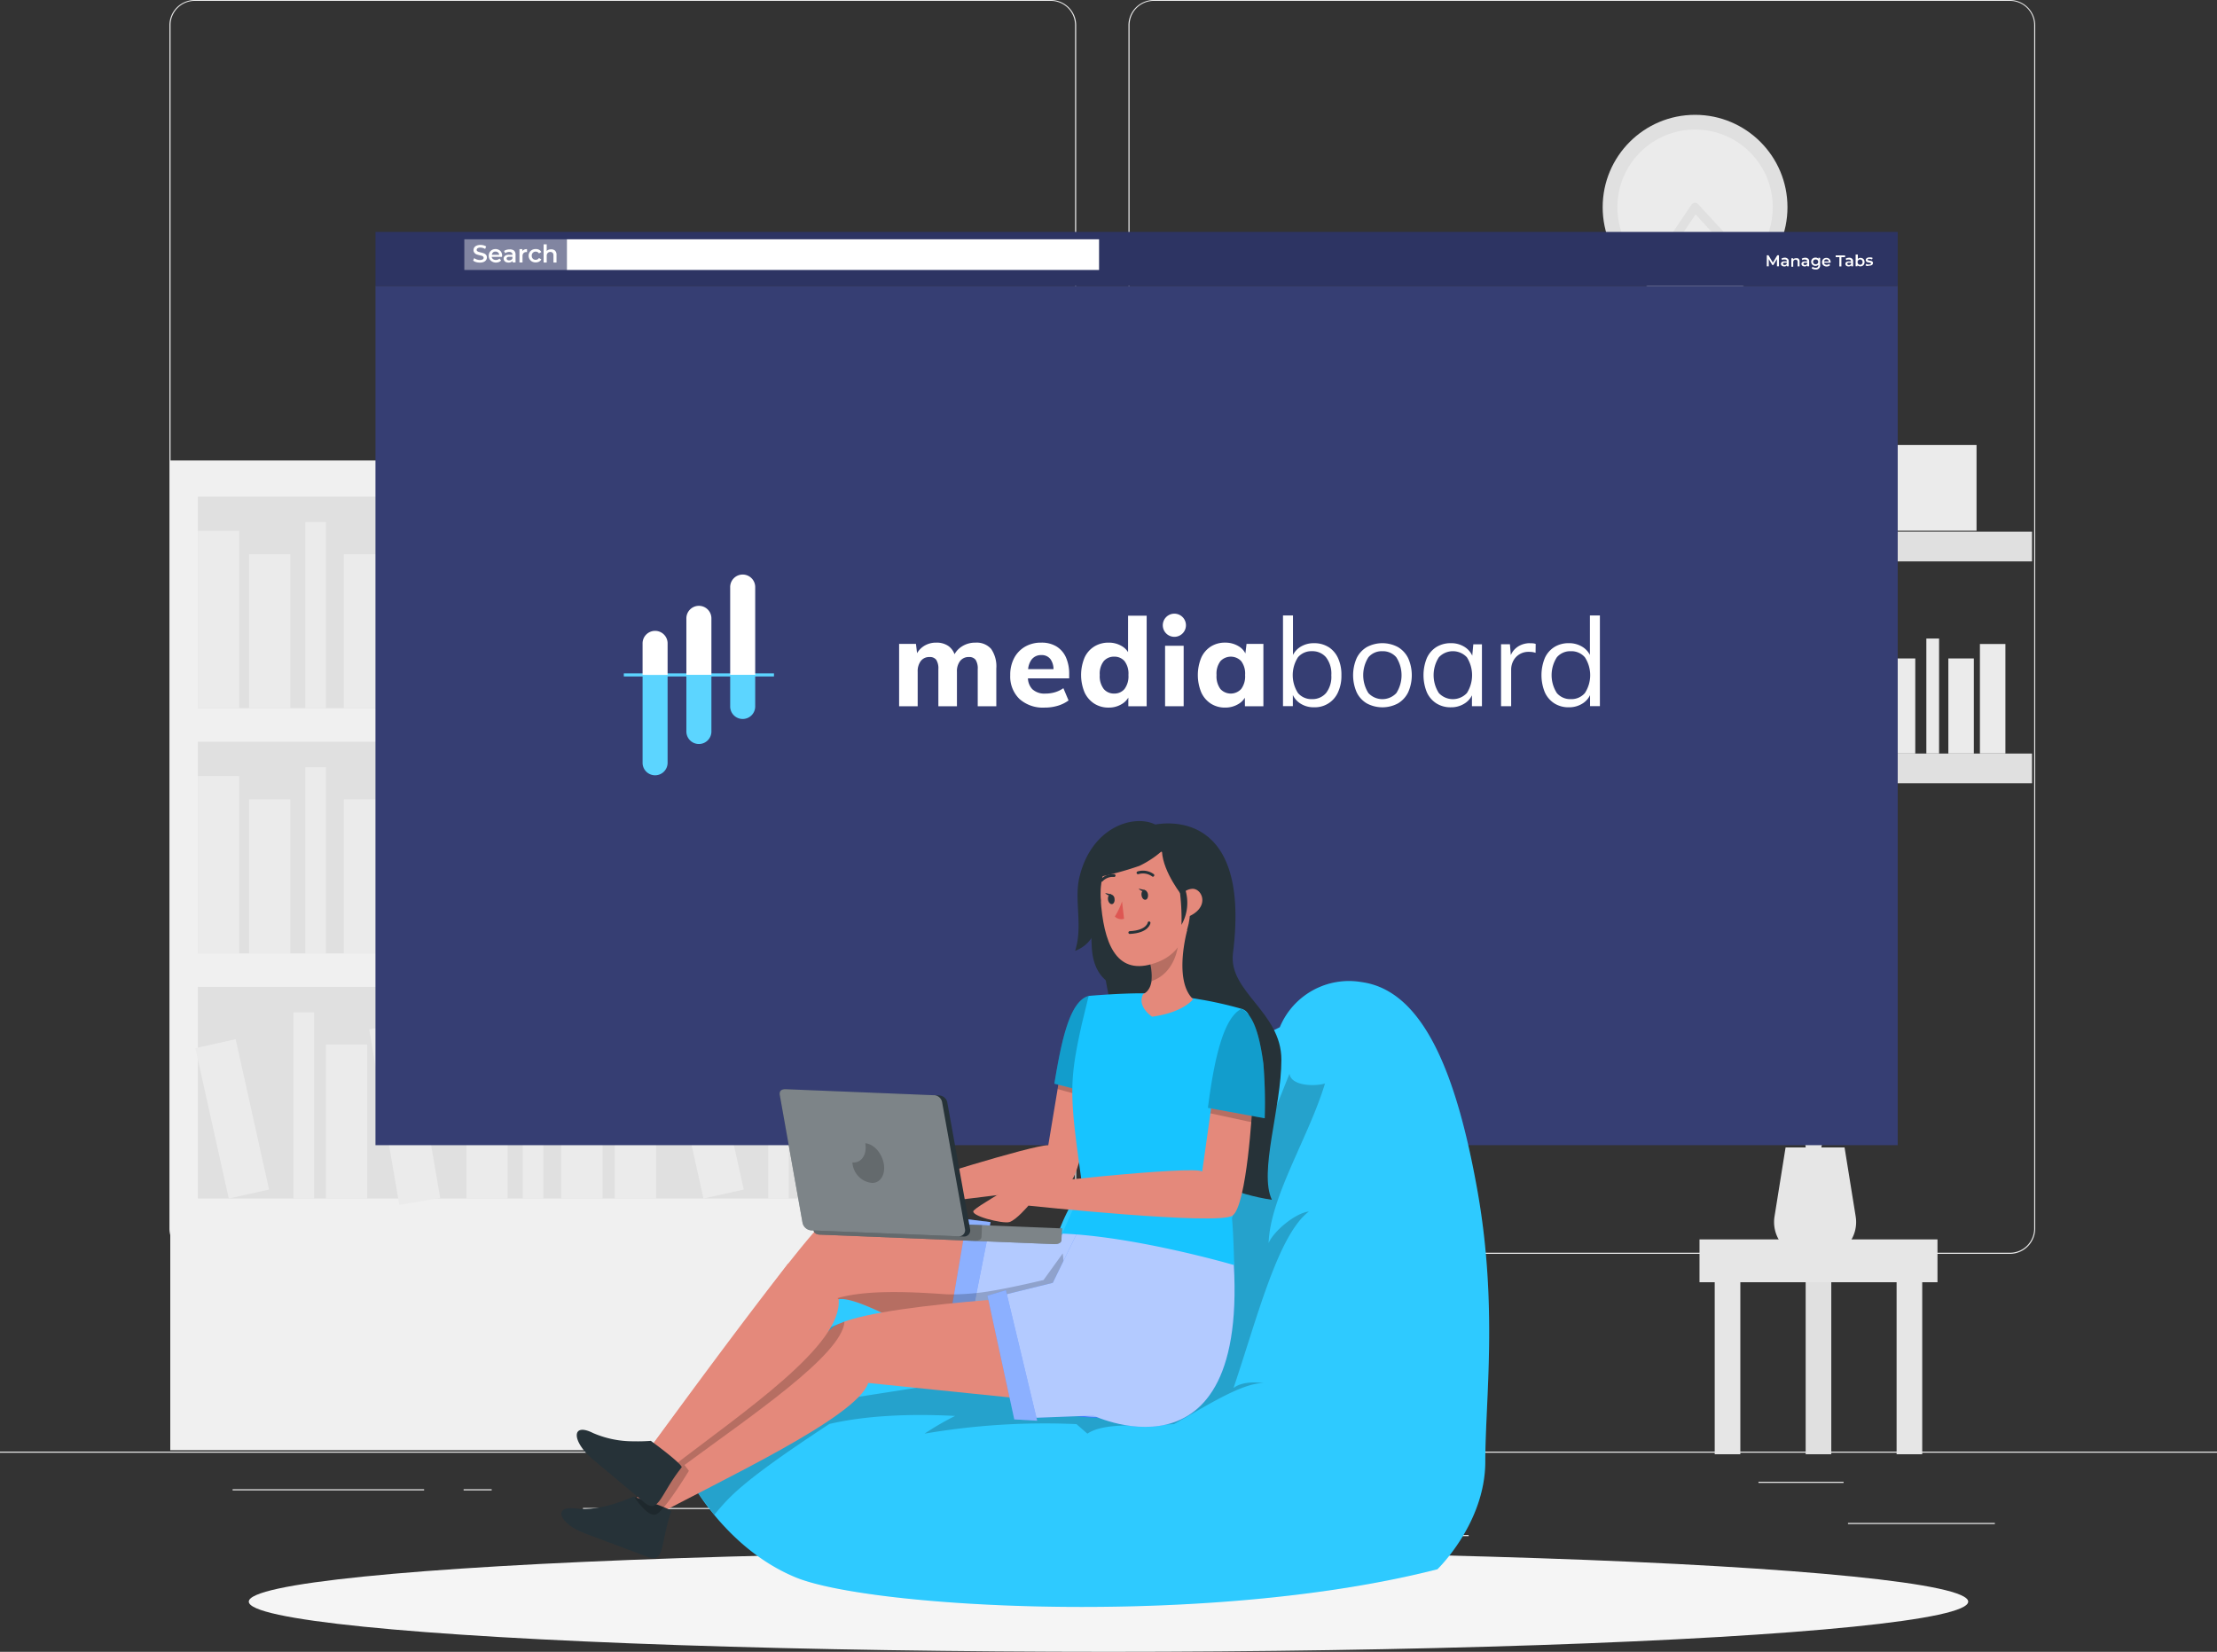 <svg xmlns="http://www.w3.org/2000/svg" width="401.043" height="298.825" viewBox="0 0 401.043 298.825">
  <rect x="0" y="0" width="401.043" height="298.825" fill="#333333" stroke="none"/>
  <g id="Online_page-rafiki" data-name="Online page-rafiki" transform="translate(0 -55)">
    <g id="freepik--background-complete--inject-131" transform="translate(0 55)">
      <rect id="Rectangle_1033" data-name="Rectangle 1033" width="401.043" height="0.201" transform="translate(0 262.603)" fill="#ebebeb"/>
      <rect id="Rectangle_1034" data-name="Rectangle 1034" width="26.565" height="0.201" transform="translate(334.293 275.508)" fill="#ebebeb"/>
      <rect id="Rectangle_1035" data-name="Rectangle 1035" width="6.97" height="0.201" transform="translate(258.697 277.69)" fill="#ebebeb"/>
      <rect id="Rectangle_1036" data-name="Rectangle 1036" width="15.392" height="0.201" transform="translate(318.099 268.065)" fill="#ebebeb"/>
      <rect id="Rectangle_1037" data-name="Rectangle 1037" width="34.642" height="0.201" transform="translate(42.077 269.413)" fill="#ebebeb"/>
      <rect id="Rectangle_1038" data-name="Rectangle 1038" width="5.077" height="0.201" transform="translate(83.866 269.413)" fill="#ebebeb"/>
      <rect id="Rectangle_1039" data-name="Rectangle 1039" width="75.139" height="0.201" transform="translate(105.45 272.797)" fill="#ebebeb"/>
      <path id="Path_2358" data-name="Path 2358" d="M197.657,281.83H42.782a4.58,4.58,0,0,1-4.572-4.58V59.54A4.58,4.58,0,0,1,42.782,55H197.657a4.58,4.58,0,0,1,4.58,4.58V277.25A4.58,4.58,0,0,1,197.657,281.83ZM42.782,55.16a4.379,4.379,0,0,0-4.371,4.379V277.25a4.379,4.379,0,0,0,4.371,4.379H197.657a4.387,4.387,0,0,0,4.379-4.379V59.54a4.387,4.387,0,0,0-4.379-4.379Z" transform="translate(-7.562 -55)" fill="#ebebeb"/>
      <path id="Path_2359" data-name="Path 2359" d="M413.963,281.83H259.08a4.588,4.588,0,0,1-4.58-4.58V59.54A4.588,4.588,0,0,1,259.08,55H413.963a4.58,4.58,0,0,1,4.564,4.54V277.25A4.58,4.58,0,0,1,413.963,281.83ZM259.08,55.16A4.387,4.387,0,0,0,254.7,59.54V277.25a4.387,4.387,0,0,0,4.379,4.379H413.963a4.387,4.387,0,0,0,4.379-4.379V59.54a4.387,4.387,0,0,0-4.379-4.379Z" transform="translate(-50.369 -55)" fill="#ebebeb"/>
      <circle id="Ellipse_81" data-name="Ellipse 81" cx="16.715" cy="16.715" r="16.715" transform="translate(289.914 20.774)" fill="#e0e0e0"/>
      <circle id="Ellipse_82" data-name="Ellipse 82" cx="14.053" cy="14.053" r="14.053" transform="translate(292.577 23.437)" fill="#ebebeb"/>
      <path id="Path_2360" data-name="Path 2360" d="M380.659,100.74H380.6a.8.8,0,0,0-.6.353l-5.815,8.622a.8.8,0,1,0,1.331.9l5.238-7.78,3.666,4.01a.8.8,0,0,0,1.179-1.091L381.228,101A.8.8,0,0,0,380.659,100.74Z" transform="translate(-74.029 -64.053)" fill="#e0e0e0"/>
      <rect id="Rectangle_1040" data-name="Rectangle 1040" width="141.4" height="179.05" transform="translate(30.8 83.305)" fill="#f0f0f0"/>
      <rect id="Rectangle_1041" data-name="Rectangle 1041" width="131.406" height="38.292" transform="translate(35.797 89.834)" fill="#e0e0e0"/>
      <rect id="Rectangle_1042" data-name="Rectangle 1042" width="7.467" height="32.091" transform="translate(35.797 96.026)" fill="#ebebeb"/>
      <rect id="Rectangle_1043" data-name="Rectangle 1043" width="7.467" height="32.091" transform="translate(71.891 96.026)" fill="#ebebeb"/>
      <rect id="Rectangle_1044" data-name="Rectangle 1044" width="7.467" height="32.091" transform="matrix(0.985, -0.17, 0.17, 0.985, 112.974, 96.488)" fill="#ebebeb"/>
      <rect id="Rectangle_1045" data-name="Rectangle 1045" width="7.467" height="27.864" transform="translate(45.045 100.261)" fill="#ebebeb"/>
      <rect id="Rectangle_1046" data-name="Rectangle 1046" width="7.467" height="27.864" transform="translate(62.202 100.261)" fill="#ebebeb"/>
      <rect id="Rectangle_1047" data-name="Rectangle 1047" width="7.467" height="27.864" transform="translate(105.514 100.261)" fill="#ebebeb"/>
      <rect id="Rectangle_1048" data-name="Rectangle 1048" width="7.467" height="27.864" transform="translate(81.879 100.917) rotate(-12.53)" fill="#ebebeb"/>
      <rect id="Rectangle_1049" data-name="Rectangle 1049" width="3.73" height="33.68" transform="translate(55.232 94.438)" fill="#ebebeb"/>
      <rect id="Rectangle_1050" data-name="Rectangle 1050" width="3.73" height="33.68" transform="translate(99.635 94.438)" fill="#ebebeb"/>
      <rect id="Rectangle_1051" data-name="Rectangle 1051" width="131.406" height="38.292" transform="translate(167.203 172.473) rotate(180)" fill="#e0e0e0"/>
      <rect id="Rectangle_1052" data-name="Rectangle 1052" width="7.467" height="32.091" transform="translate(167.203 172.465) rotate(180)" fill="#ebebeb"/>
      <rect id="Rectangle_1053" data-name="Rectangle 1053" width="7.467" height="32.091" transform="translate(131.109 172.465) rotate(180)" fill="#ebebeb"/>
      <rect id="Rectangle_1054" data-name="Rectangle 1054" width="7.467" height="32.091" transform="matrix(-0.985, -0.17, 0.17, -0.985, 84.585, 172.461)" fill="#ebebeb"/>
      <rect id="Rectangle_1055" data-name="Rectangle 1055" width="7.467" height="27.864" transform="translate(157.955 172.473) rotate(180)" fill="#ebebeb"/>
      <rect id="Rectangle_1056" data-name="Rectangle 1056" width="7.467" height="27.864" transform="translate(140.798 172.473) rotate(180)" fill="#ebebeb"/>
      <rect id="Rectangle_1057" data-name="Rectangle 1057" width="7.467" height="27.864" transform="translate(97.486 172.473) rotate(180)" fill="#ebebeb"/>
      <rect id="Rectangle_1058" data-name="Rectangle 1058" width="7.5" height="27.987" transform="translate(115.246 171.416) rotate(-167.347)" fill="#ebebeb"/>
      <rect id="Rectangle_1059" data-name="Rectangle 1059" width="3.73" height="33.68" transform="translate(147.768 172.473) rotate(180)" fill="#ebebeb"/>
      <rect id="Rectangle_1060" data-name="Rectangle 1060" width="3.73" height="33.68" transform="translate(103.365 172.473) rotate(180)" fill="#ebebeb"/>
      <rect id="Rectangle_1061" data-name="Rectangle 1061" width="7.467" height="32.091" transform="translate(35.797 140.381)" fill="#ebebeb"/>
      <rect id="Rectangle_1062" data-name="Rectangle 1062" width="7.467" height="27.864" transform="translate(45.045 144.608)" fill="#ebebeb"/>
      <rect id="Rectangle_1063" data-name="Rectangle 1063" width="7.467" height="27.864" transform="translate(62.202 144.608)" fill="#ebebeb"/>
      <rect id="Rectangle_1064" data-name="Rectangle 1064" width="3.73" height="33.68" transform="translate(55.232 138.785)" fill="#ebebeb"/>
      <rect id="Rectangle_1065" data-name="Rectangle 1065" width="131.406" height="38.292" transform="translate(35.797 178.528)" fill="#e0e0e0"/>
      <rect id="Rectangle_1066" data-name="Rectangle 1066" width="7.467" height="32.091" transform="translate(111.217 184.728)" fill="#ebebeb"/>
      <rect id="Rectangle_1067" data-name="Rectangle 1067" width="7.501" height="32.236" transform="translate(153.034 186.201) rotate(-9.744)" fill="#ebebeb"/>
      <rect id="Rectangle_1068" data-name="Rectangle 1068" width="7.467" height="27.864" transform="translate(84.371 188.955)" fill="#ebebeb"/>
      <rect id="Rectangle_1069" data-name="Rectangle 1069" width="7.467" height="27.864" transform="translate(101.536 188.955)" fill="#ebebeb"/>
      <rect id="Rectangle_1070" data-name="Rectangle 1070" width="7.467" height="27.864" transform="translate(144.841 188.955)" fill="#ebebeb"/>
      <rect id="Rectangle_1071" data-name="Rectangle 1071" width="7.467" height="27.864" transform="translate(121.209 189.619) rotate(-12.53)" fill="#ebebeb"/>
      <rect id="Rectangle_1072" data-name="Rectangle 1072" width="3.73" height="33.68" transform="translate(94.566 183.14)" fill="#ebebeb"/>
      <rect id="Rectangle_1073" data-name="Rectangle 1073" width="3.73" height="33.68" transform="translate(138.961 183.14)" fill="#ebebeb"/>
      <rect id="Rectangle_1074" data-name="Rectangle 1074" width="7.501" height="32.236" transform="translate(66.779 186.217) rotate(-9.744)" fill="#ebebeb"/>
      <rect id="Rectangle_1075" data-name="Rectangle 1075" width="7.467" height="27.864" transform="translate(58.961 188.955)" fill="#ebebeb"/>
      <rect id="Rectangle_1076" data-name="Rectangle 1076" width="7.467" height="27.864" transform="translate(35.338 189.616) rotate(-12.53)" fill="#ebebeb"/>
      <rect id="Rectangle_1077" data-name="Rectangle 1077" width="3.73" height="33.68" transform="translate(53.082 183.14)" fill="#ebebeb"/>
      <path id="Path_2361" data-name="Path 2361" d="M404.816,307.612s1.267-8.342-4.812-13.684-5.542-8.534-3.81-8.943,3.345,4.933,6.016,6.417c0,0,.088-7.62-2.631-10.427s-4.139-10.042-1.556-10.162,2.855,4.291,3.385,7.427,3.417,7.548,3.417,7.548.562-6.818,2.318-9.625-2.928-9.224-1.123-12.031,5.013,2.543,4.748,8.558-4.275,12.432-3.345,18.713c0,0,1.773-4.411,3.361-4.812s3.208-3.321,4.259-4.4,2.406,2.663,0,6.144-8.55,12.769-7.62,20.285Z" transform="translate(-78.183 -96.238)" fill="#e6e6e6"/>
      <path id="Path_2362" data-name="Path 2362" d="M402.188,313.8l-2,12.5a6.353,6.353,0,0,0,6.28,7.355H408.6a6.353,6.353,0,0,0,6.272-7.355l-2.013-12.5Z" transform="translate(-79.188 -106.22)" fill="#e6e6e6"/>
      <rect id="Rectangle_1078" data-name="Rectangle 1078" width="4.636" height="34.217" transform="translate(326.633 228.867)" fill="#e0e0e0"/>
      <rect id="Rectangle_1079" data-name="Rectangle 1079" width="4.636" height="34.217" transform="translate(310.183 228.867)" fill="#e6e6e6"/>
      <rect id="Rectangle_1080" data-name="Rectangle 1080" width="4.636" height="34.217" transform="translate(343.084 228.867)" fill="#e6e6e6"/>
      <rect id="Rectangle_1081" data-name="Rectangle 1081" width="43.048" height="7.748" transform="translate(307.432 224.215)" fill="#e6e6e6"/>
      <rect id="Rectangle_1082" data-name="Rectangle 1082" width="104.624" height="5.374" transform="translate(262.956 96.186)" fill="#e0e0e0"/>
      <rect id="Rectangle_1083" data-name="Rectangle 1083" width="4.612" height="19.812" transform="translate(267.776 76.375)" fill="#ebebeb"/>
      <rect id="Rectangle_1084" data-name="Rectangle 1084" width="4.612" height="19.812" transform="translate(290.058 76.375)" fill="#ebebeb"/>
      <rect id="Rectangle_1085" data-name="Rectangle 1085" width="4.612" height="19.812" transform="matrix(0.985, -0.17, 0.17, 0.985, 315.437, 76.654)" fill="#ebebeb"/>
      <rect id="Rectangle_1086" data-name="Rectangle 1086" width="4.612" height="17.205" transform="translate(273.487 78.981)" fill="#ebebeb"/>
      <rect id="Rectangle_1087" data-name="Rectangle 1087" width="4.612" height="17.205" transform="translate(284.083 78.981)" fill="#ebebeb"/>
      <rect id="Rectangle_1088" data-name="Rectangle 1088" width="4.612" height="17.205" transform="translate(310.824 78.981)" fill="#ebebeb"/>
      <rect id="Rectangle_1089" data-name="Rectangle 1089" width="4.612" height="17.205" transform="translate(296.23 79.374) rotate(-12.53)" fill="#ebebeb"/>
      <rect id="Rectangle_1090" data-name="Rectangle 1090" width="2.302" height="20.798" transform="translate(279.776 75.388)" fill="#ebebeb"/>
      <rect id="Rectangle_1091" data-name="Rectangle 1091" width="2.302" height="20.798" transform="translate(307.191 75.388)" fill="#ebebeb"/>
      <rect id="Rectangle_1092" data-name="Rectangle 1092" width="22.458" height="15.504" transform="translate(335.087 80.505)" fill="#ebebeb"/>
      <rect id="Rectangle_1093" data-name="Rectangle 1093" width="104.624" height="5.374" transform="translate(367.58 141.696) rotate(180)" fill="#e0e0e0"/>
      <rect id="Rectangle_1094" data-name="Rectangle 1094" width="4.612" height="19.812" transform="translate(362.767 136.315) rotate(180)" fill="#ebebeb"/>
      <rect id="Rectangle_1095" data-name="Rectangle 1095" width="4.612" height="19.812" transform="translate(340.485 136.315) rotate(180)" fill="#ebebeb"/>
      <rect id="Rectangle_1096" data-name="Rectangle 1096" width="4.612" height="19.812" transform="matrix(-0.985, -0.17, 0.17, -0.985, 311.746, 136.311)" fill="#ebebeb"/>
      <rect id="Rectangle_1097" data-name="Rectangle 1097" width="4.612" height="17.205" transform="translate(357.057 136.323) rotate(180)" fill="#ebebeb"/>
      <rect id="Rectangle_1098" data-name="Rectangle 1098" width="4.612" height="17.205" transform="translate(346.461 136.323) rotate(180)" fill="#ebebeb"/>
      <rect id="Rectangle_1099" data-name="Rectangle 1099" width="4.612" height="17.205" transform="translate(319.72 136.323) rotate(180)" fill="#ebebeb"/>
      <rect id="Rectangle_1100" data-name="Rectangle 1100" width="4.612" height="17.205" transform="translate(330.603 136.298) rotate(-167.47)" fill="#ebebeb"/>
      <rect id="Rectangle_1101" data-name="Rectangle 1101" width="2.302" height="20.798" transform="translate(350.768 136.315) rotate(180)" fill="#ebebeb"/>
      <rect id="Rectangle_1102" data-name="Rectangle 1102" width="2.302" height="20.798" transform="translate(323.353 136.315) rotate(180)" fill="#ebebeb"/>
      <rect id="Rectangle_1103" data-name="Rectangle 1103" width="22.458" height="15.504" transform="translate(295.456 136.138) rotate(180)" fill="#ebebeb"/>
    </g>
    <g id="freepik--Shadow--inject-131" transform="translate(45.005 335.666)">
      <ellipse id="freepik--path--inject-131" cx="155.516" cy="9.08" rx="155.516" ry="9.08" fill="#f5f5f5"/>
    </g>
    <g id="freepik--Webpage--inject-131" transform="translate(67.921 96.957)">
      <rect id="Rectangle_1104" data-name="Rectangle 1104" width="275.364" height="9.793" transform="translate(0 0)" fill="#2d3463"/>
      <rect id="Rectangle_1106" data-name="Rectangle 1106" width="275.364" height="155.42" transform="translate(0 9.793)" fill="#363e73"/>
      <rect id="Rectangle_1123" data-name="Rectangle 1123" width="18.544" height="5.55" transform="translate(16.074 1.331)" fill="#fff" opacity="0.4"/>
      <rect id="Rectangle_1125" data-name="Rectangle 1125" width="96.274" height="5.55" transform="translate(34.618 1.331)" fill="#fff"/>
      <path id="Path_2385" data-name="Path 2385" d="M400.3,114.575v-1.323l-.658,1.1h-.168l-.658-1.083v1.307h-.353V112.57h.3l.8,1.331.8-1.331h.3v2.005Z" transform="translate(-146.781 -108.351)" fill="#fff"/>
      <path id="Path_2386" data-name="Path 2386" d="M402.887,113.3a.61.61,0,0,1,.176.489v.89h-.329V114.5a.385.385,0,0,1-.185.152.8.8,0,0,1-.3.056.7.7,0,0,1-.321-.08.449.449,0,0,1-.2-.16.4.4,0,0,1-.072-.233.417.417,0,0,1,.16-.337.754.754,0,0,1,.481-.12h.433a.321.321,0,0,0-.1-.249.425.425,0,0,0-.289-.08.673.673,0,0,0-.249,0,.521.521,0,0,0-.209.112l-.144-.265a.963.963,0,0,1,.289-.136,1.309,1.309,0,0,1,.361-.048.714.714,0,0,1,.489.192Zm-.329,1.083a.4.4,0,0,0,.152-.176v-.184h-.369c-.209,0-.313.072-.313.209a.177.177,0,0,0,.08.152.329.329,0,0,0,.217.056A.433.433,0,0,0,402.558,114.385Z" transform="translate(-147.415 -108.458)" fill="#fff"/>
      <path id="Path_2387" data-name="Path 2387" d="M405.315,113.331a.642.642,0,0,1,.176.5v.874h-.353v-.8a.433.433,0,0,0-.1-.3.369.369,0,0,0-.273-.1.425.425,0,0,0-.313.12.5.5,0,0,0-.112.345v.8H404v-1.524h.345v.192a.673.673,0,0,1,.225-.16.9.9,0,0,1,.3-.048A.617.617,0,0,1,405.315,113.331Z" transform="translate(-147.878 -108.478)" fill="#fff"/>
      <path id="Path_2388" data-name="Path 2388" d="M407.5,113.306a.61.61,0,0,1,.176.489v.89h-.337V114.5a.385.385,0,0,1-.184.152.8.8,0,0,1-.3.056.674.674,0,0,1-.3-.064.449.449,0,0,1-.2-.16.4.4,0,0,1-.072-.233.433.433,0,0,1,.152-.337.8.8,0,0,1,.481-.12h.4a.321.321,0,0,0-.1-.249.425.425,0,0,0-.289-.08.674.674,0,0,0-.249,0,.617.617,0,0,0-.216.112l-.136-.265a.962.962,0,0,1,.289-.136,1.308,1.308,0,0,1,.361-.048.714.714,0,0,1,.513.176Zm-.329,1.083a.4.4,0,0,0,.152-.176v-.184h-.369c-.209,0-.313.072-.313.209a.176.176,0,0,0,.08.152.329.329,0,0,0,.217.056.433.433,0,0,0,.233-.056Z" transform="translate(-148.331 -108.462)" fill="#fff"/>
      <path id="Path_2389" data-name="Path 2389" d="M410.1,113.156v1.291a.722.722,0,0,1-.8.8,1.452,1.452,0,0,1-.417-.056.858.858,0,0,1-.321-.16l.16-.273a.666.666,0,0,0,.249.136,1.059,1.059,0,0,0,.313.048.537.537,0,0,0,.369-.112.473.473,0,0,0,.12-.353v-.08a.537.537,0,0,1-.225.152.815.815,0,0,1-.682-.04.689.689,0,0,1-.281-.265.8.8,0,0,1,0-.8.673.673,0,0,1,.281-.257.8.8,0,0,1,.393-.088.882.882,0,0,1,.3.048.625.625,0,0,1,.233.168v-.2Zm-.481,1.035a.417.417,0,0,0,.128-.321.4.4,0,0,0-.128-.313.481.481,0,0,0-.337-.12.449.449,0,0,0-.329.12.409.409,0,0,0-.136.313.425.425,0,0,0,.136.321.449.449,0,0,0,.329.12.481.481,0,0,0,.337-.12Z" transform="translate(-148.764 -108.456)" fill="#fff"/>
      <path id="Path_2390" data-name="Path 2390" d="M412.486,114.04h-1.2a.417.417,0,0,0,.16.273.553.553,0,0,0,.329.1.562.562,0,0,0,.417-.168l.193.225a.691.691,0,0,1-.265.184.954.954,0,0,1-.353.064.874.874,0,0,1-.441-.1.714.714,0,0,1-.3-.281.73.73,0,0,1-.1-.4.747.747,0,0,1,.1-.4.674.674,0,0,1,.281-.281.85.85,0,0,1,.4-.1.8.8,0,0,1,.4.1.69.69,0,0,1,.273.273.8.8,0,0,1,.1.417A.868.868,0,0,0,412.486,114.04Zm-1.059-.505a.418.418,0,0,0-.144.273h.866a.465.465,0,0,0-.136-.273.457.457,0,0,0-.3-.1.417.417,0,0,0-.289.1Z" transform="translate(-149.249 -108.466)" fill="#fff"/>
      <path id="Path_2391" data-name="Path 2391" d="M414.674,112.921H414V112.6h1.7v.321h-.666v1.684h-.369Z" transform="translate(-149.857 -108.357)" fill="#fff"/>
      <path id="Path_2392" data-name="Path 2392" d="M417.411,113.306a.609.609,0,0,1,.176.489v.89h-.337V114.5a.434.434,0,0,1-.185.152.851.851,0,0,1-.3.056.674.674,0,0,1-.3-.064.449.449,0,0,1-.2-.16.4.4,0,0,1-.072-.233.409.409,0,0,1,.152-.337.8.8,0,0,1,.481-.12h.393a.321.321,0,0,0-.1-.249.393.393,0,0,0-.281-.08.713.713,0,0,0-.257,0,.577.577,0,0,0-.209.112l-.136-.265a.963.963,0,0,1,.289-.136,1.292,1.292,0,0,1,.353-.048A.738.738,0,0,1,417.411,113.306Zm-.329,1.083a.337.337,0,0,0,.144-.176v-.184h-.385c-.2,0-.3.072-.3.209a.176.176,0,0,0,.08.152.321.321,0,0,0,.209.056.481.481,0,0,0,.257-.056Z" transform="translate(-150.292 -108.462)" fill="#fff"/>
      <path id="Path_2393" data-name="Path 2393" d="M419.743,113.1a.657.657,0,0,1,.281.273.914.914,0,0,1,0,.8.729.729,0,0,1-.281.281.815.815,0,0,1-.682.04.545.545,0,0,1-.217-.16v.193H418.5V112.41h.4v.8a.529.529,0,0,1,.217-.152.721.721,0,0,1,.273-.048A.8.8,0,0,1,419.743,113.1Zm-.112,1.027a.529.529,0,0,0,0-.69.425.425,0,0,0-.321-.136.441.441,0,0,0-.233.064.425.425,0,0,0-.168.168.577.577,0,0,0,0,.5.425.425,0,0,0,.168.168.433.433,0,0,0,.233.056.417.417,0,0,0,.321-.128Z" transform="translate(-150.748 -108.319)" fill="#fff"/>
      <path id="Path_2394" data-name="Path 2394" d="M421.011,114.614a1.018,1.018,0,0,1-.281-.128l.136-.273a.8.8,0,0,0,.249.112.883.883,0,0,0,.281,0c.217,0,.321-.056.321-.168a.12.12,0,0,0-.08-.112,1.435,1.435,0,0,0-.257-.056l-.313-.064a.425.425,0,0,1-.2-.136.321.321,0,0,1-.088-.257.4.4,0,0,1,.176-.345.8.8,0,0,1,.5-.128,1.379,1.379,0,0,1,.313,0,.858.858,0,0,1,.257.1l-.136.273a.8.8,0,0,0-.441-.112.626.626,0,0,0-.241,0,.16.16,0,0,0-.08.128.128.128,0,0,0,.088.12,1.608,1.608,0,0,0,.273.072,1.684,1.684,0,0,1,.3.064.465.465,0,0,1,.2.12.369.369,0,0,1,.088.257.409.409,0,0,1-.184.345.939.939,0,0,1-.505.128,1.411,1.411,0,0,1-.369.064Z" transform="translate(-151.189 -108.446)" fill="#fff"/>
      <path id="Path_2518" data-name="Path 2518" d="M107.229,113.342a1.372,1.372,0,0,1-.529-.273l.2-.449a1.419,1.419,0,0,0,.465.249,1.677,1.677,0,0,0,.553.1.987.987,0,0,0,.521-.112.329.329,0,0,0,.168-.289.289.289,0,0,0-.1-.225.7.7,0,0,0-.241-.136l-.4-.1a4.65,4.65,0,0,1-.569-.168.9.9,0,0,1-.361-.281.682.682,0,0,1-.16-.489.85.85,0,0,1,.136-.465.907.907,0,0,1,.425-.337,1.732,1.732,0,0,1,.69-.128,2.2,2.2,0,0,1,.561.072,1.693,1.693,0,0,1,.473.209l-.184.449a1.8,1.8,0,0,0-.425-.184,1.6,1.6,0,0,0-.433-.064.866.866,0,0,0-.505.12.345.345,0,0,0-.168.3.273.273,0,0,0,.1.217.69.69,0,0,0,.241.128,3.3,3.3,0,0,0,.4.112,5.131,5.131,0,0,1,.569.168.947.947,0,0,1,.377.265.714.714,0,0,1,.16.481.8.8,0,0,1-.144.465.922.922,0,0,1-.417.329,1.668,1.668,0,0,1-.7.128,2.477,2.477,0,0,1-.706-.088Z" transform="translate(-89.038 -107.888)" fill="#fff"/>
      <path id="Path_2519" data-name="Path 2519" d="M112.61,112.582h-1.861a.634.634,0,0,0,.257.409.8.8,0,0,0,.513.152.85.85,0,0,0,.642-.257l.3.345a.979.979,0,0,1-.4.289,1.484,1.484,0,0,1-.553.1,1.427,1.427,0,0,1-.658-.176,1.155,1.155,0,0,1-.465-.433,1.3,1.3,0,0,1,0-1.251,1.123,1.123,0,0,1,.433-.433,1.3,1.3,0,0,1,.634-.152,1.219,1.219,0,0,1,.618.152,1.035,1.035,0,0,1,.425.425,1.284,1.284,0,0,1,.152.642A1.434,1.434,0,0,1,112.61,112.582Zm-1.6-.8a.65.65,0,0,0-.225.425h1.339a.642.642,0,0,0-.217-.417.634.634,0,0,0-.449-.16.666.666,0,0,0-.481.16Z" transform="translate(-89.735 -108.074)" fill="#fff"/>
      <path id="Path_2520" data-name="Path 2520" d="M115.457,111.457a.97.97,0,0,1,.281.754V113.6h-.529v-.289a.618.618,0,0,1-.289.241,1.139,1.139,0,0,1-.457.08,1.2,1.2,0,0,1-.465-.088.738.738,0,0,1-.3-.257.658.658,0,0,1,.128-.874,1.187,1.187,0,0,1,.746-.193h.61a.489.489,0,0,0-.144-.377.658.658,0,0,0-.441-.136,1.3,1.3,0,0,0-.393.064.979.979,0,0,0-.329.168l-.217-.4a1.3,1.3,0,0,1,.449-.217,2.094,2.094,0,0,1,.553-.072A1.147,1.147,0,0,1,115.457,111.457Zm-.505,1.676a.505.505,0,0,0,.225-.273v-.273h-.569q-.481,0-.481.313a.3.3,0,0,0,.12.241.577.577,0,0,0,.337.088.722.722,0,0,0,.369-.1Z" transform="translate(-90.4 -108.088)" fill="#fff"/>
      <path id="Path_2521" data-name="Path 2521" d="M118.522,111.2v.521h-.128a.682.682,0,0,0-.505.184.8.8,0,0,0-.184.545V113.6h-.553V111.19h.529v.345A.922.922,0,0,1,118.522,111.2Z" transform="translate(-91.106 -108.078)" fill="#fff"/>
      <path id="Path_2522" data-name="Path 2522" d="M119.846,113.44a1.209,1.209,0,0,1,0-2.118,1.348,1.348,0,0,1,.658-.152,1.275,1.275,0,0,1,.618.136.922.922,0,0,1,.393.409l-.425.249a.674.674,0,0,0-.249-.249.8.8,0,0,0-.337-.08.722.722,0,0,0-.513.2.746.746,0,0,0-.209.545.754.754,0,0,0,.2.537.706.706,0,0,0,.521.2.8.8,0,0,0,.337-.08.674.674,0,0,0,.249-.249l.425.249a.938.938,0,0,1-.4.409,1.243,1.243,0,0,1-.61.144,1.372,1.372,0,0,1-.658-.152Z" transform="translate(-91.516 -108.074)" fill="#fff"/>
      <path id="Path_2523" data-name="Path 2523" d="M124.669,111.241a1.051,1.051,0,0,1,.265.8V113.4h-.553v-1.283a.7.7,0,0,0-.144-.473.545.545,0,0,0-.417-.152.61.61,0,0,0-.481.184.714.714,0,0,0-.176.529v1.2H122.6V110.11h.561v1.2a.922.922,0,0,1,.337-.225,1.316,1.316,0,0,1,.449-.072,1,1,0,0,1,.722.233Z" transform="translate(-92.185 -107.864)" fill="#fff"/>
      <g id="Group_179" data-name="Group 179" transform="translate(44.922 62.03)">
        <rect id="Rectangle_2" data-name="Rectangle 2" width="27.165" height="0.559" transform="translate(0 17.831)" fill="#5cd5ff"/>
        <g id="Group_4" data-name="Group 4" transform="translate(3.396 0)">
          <g id="Group_72" data-name="Group 72">
            <path id="Path_7" data-name="Path 7" d="M120.527,50.11H116V34.264a2.264,2.264,0,1,1,4.527,0Z" transform="translate(-100.154 -32)" fill="#fff"/>
            <path id="Path_8" data-name="Path 8" d="M92.527,64.45H88V54.264a2.264,2.264,0,1,1,4.527,0Z" transform="translate(-80.077 -46.341)" fill="#fff"/>
            <path id="Path_9" data-name="Path 9" d="M60,96h4.527v15.846a2.264,2.264,0,1,1-4.527,0Z" transform="translate(-60 -77.89)" fill="#5cd5ff"/>
            <path id="Path_10" data-name="Path 10" d="M88,96h4.527v10.187a2.264,2.264,0,1,1-4.527,0Z" transform="translate(-80.077 -77.89)" fill="#5cd5ff"/>
            <path id="Path_11" data-name="Path 11" d="M116,96h4.527v5.659a2.264,2.264,0,1,1-4.527,0Z" transform="translate(-100.154 -77.89)" fill="#5cd5ff"/>
            <path id="Path_12" data-name="Path 12" d="M64.527,75.923H60V70.264a2.264,2.264,0,1,1,4.527,0Z" transform="translate(-60 -57.813)" fill="#fff"/>
            <path id="Path_13" data-name="Path 13" d="M303.438,76.074a5.125,5.125,0,0,0-2.793-.712,5.674,5.674,0,0,0-2.949.745,5.182,5.182,0,0,0-1.958,2.059,6.43,6.43,0,0,0-.7,3.071,5.672,5.672,0,0,0,1.646,4.295,6.35,6.35,0,0,0,4.585,1.58,8.128,8.128,0,0,0,2.37-.334,6.356,6.356,0,0,0,1.947-.957L304.65,83.6a5.215,5.215,0,0,1-1.547.746,6.206,6.206,0,0,1-1.725.233,3.206,3.206,0,0,1-2.348-.8,3,3,0,0,1-.79-1.958H305.7v-.779a7.265,7.265,0,0,0-.568-2.971,4.415,4.415,0,0,0-1.691-1.991m-2.771,1.535a1.957,1.957,0,0,1,1.636.724,3.143,3.143,0,0,1,.559,1.814h-4.595a3.5,3.5,0,0,1,.586-1.669,2.109,2.109,0,0,1,1.813-.868" transform="translate(-228.53 -63.092)" fill="#fff"/>
            <path id="Path_14" data-name="Path 14" d="M348.824,64.732a3.241,3.241,0,0,0-1.124-1.086,4.556,4.556,0,0,0-2.392-.634,4.851,4.851,0,0,0-2.6.7,4.629,4.629,0,0,0-1.758,2.014,8.2,8.2,0,0,0,.011,6.3,4.8,4.8,0,0,0,1.758,2.025,4.743,4.743,0,0,0,2.593.712,4.476,4.476,0,0,0,2.425-.668,3.338,3.338,0,0,0,1.135-1.139v1.562h3.317V58.138h-3.361Zm-.646,6.669a2.352,2.352,0,0,1-1.869.823,2.385,2.385,0,0,1-1.88-.823,3.766,3.766,0,0,1-.724-2.537,3.675,3.675,0,0,1,.724-2.514,2.414,2.414,0,0,1,1.88-.8,2.38,2.38,0,0,1,1.869.8,3.715,3.715,0,0,1,.713,2.514,3.808,3.808,0,0,1-.713,2.537" transform="translate(-261.002 -50.742)" fill="#fff"/>
            <rect id="Rectangle_3" data-name="Rectangle 3" width="3.361" height="10.937" transform="translate(94.518 12.838)" fill="#fff"/>
            <path id="Path_15" data-name="Path 15" d="M394.659,56.848a2.094,2.094,0,1,0,2.094,2.094,2.094,2.094,0,0,0-2.094-2.094" transform="translate(-298.461 -49.817)" fill="#fff"/>
            <path id="Path_16" data-name="Path 16" d="M237.8,75.362a4.424,4.424,0,0,0-2.426.679,3.948,3.948,0,0,0-1.349,1.415,3.157,3.157,0,0,0-1.11-1.482,3.7,3.7,0,0,0-2.17-.612,4.07,4.07,0,0,0-2.27.623,3.88,3.88,0,0,0-1.228,1.28l-.2-1.68H224V86.867h3.36V80.636a3.06,3.06,0,0,1,.568-1.958,1.9,1.9,0,0,1,1.569-.712,1.42,1.42,0,0,1,1.224.512,2.908,2.908,0,0,1,.379,1.691v6.7h3.36V80.636a3.019,3.019,0,0,1,.578-1.958,1.927,1.927,0,0,1,1.58-.712,1.42,1.42,0,0,1,1.224.512,2.907,2.907,0,0,1,.379,1.691v6.7h3.36v-6.81a5.558,5.558,0,0,0-.934-3.561,3.478,3.478,0,0,0-2.849-1.134" transform="translate(-177.594 -63.092)" fill="#fff"/>
            <path id="Path_17" data-name="Path 17" d="M423.569,77.316a3.144,3.144,0,0,0-1.225-1.3,4.6,4.6,0,0,0-2.437-.656,4.741,4.741,0,0,0-2.582.7,4.681,4.681,0,0,0-1.736,2.014,8.269,8.269,0,0,0,0,6.3,4.753,4.753,0,0,0,1.736,2.025,4.688,4.688,0,0,0,2.582.712,4.558,4.558,0,0,0,2.4-.645,3.282,3.282,0,0,0,1.163-1.143l.017,1.544h3.338V75.585h-3.049Zm-.769,6.436a2.547,2.547,0,0,1-3.75,0,3.85,3.85,0,0,1-.7-2.537,3.715,3.715,0,0,1,.713-2.514,2.581,2.581,0,0,1,3.739,0,3.718,3.718,0,0,1,.712,2.514,3.811,3.811,0,0,1-.712,2.537" transform="translate(-314.523 -63.092)" fill="#fff"/>
            <path id="Path_18" data-name="Path 18" d="M477.629,63.7a4.775,4.775,0,0,0-2.62-.7,4.464,4.464,0,0,0-2.609.758,3.664,3.664,0,0,0-1.2,1.373V57.979h-1.806V74.391h1.784v-2.02a3.668,3.668,0,0,0,1.226,1.451,4.414,4.414,0,0,0,2.609.77,4.562,4.562,0,0,0,4.326-2.7,7.074,7.074,0,0,0,.624-3.1,7.183,7.183,0,0,0-.613-3.1,4.67,4.67,0,0,0-1.717-2m-.457,8.329a3.215,3.215,0,0,1-2.542,1.093,3.167,3.167,0,0,1-2.531-1.1,5.989,5.989,0,0,1,0-6.467,3.167,3.167,0,0,1,2.531-1.1,3.2,3.2,0,0,1,2.542,1.1,4.82,4.82,0,0,1,.959,3.245,4.773,4.773,0,0,1-.959,3.233" transform="translate(-353.547 -50.628)" fill="#fff"/>
            <path id="Path_19" data-name="Path 19" d="M522.335,76.414a5.972,5.972,0,0,0-5.62,0,4.688,4.688,0,0,0-1.839,2,7.719,7.719,0,0,0,0,6.188,4.673,4.673,0,0,0,1.839,2.007,5.969,5.969,0,0,0,5.62,0,4.75,4.75,0,0,0,1.851-2.007,7.6,7.6,0,0,0,0-6.188,4.766,4.766,0,0,0-1.851-2m-.279,8.318a3.454,3.454,0,0,1-5.062,0,6.049,6.049,0,0,1,0-6.467,3.135,3.135,0,0,1,2.52-1.1,3.168,3.168,0,0,1,2.531,1.1,6.019,6.019,0,0,1,.011,6.467" transform="translate(-385.699 -63.343)" fill="#fff"/>
            <path id="Path_20" data-name="Path 20" d="M643.41,57.979v7.15a3.661,3.661,0,0,0-1.216-1.375,4.516,4.516,0,0,0-2.62-.758,4.81,4.81,0,0,0-2.586.691,4.567,4.567,0,0,0-1.728,1.985,8.193,8.193,0,0,0,0,6.222,4.638,4.638,0,0,0,1.728,2,4.748,4.748,0,0,0,2.586.7,4.516,4.516,0,0,0,2.632-.77,3.563,3.563,0,0,0,1.226-1.433v2h1.784V57.979ZM642.5,72.017a3.2,3.2,0,0,1-2.542,1.1,3.167,3.167,0,0,1-2.531-1.1,5.988,5.988,0,0,1,0-6.467,3.167,3.167,0,0,1,2.531-1.1,3.2,3.2,0,0,1,2.542,1.1,5.931,5.931,0,0,1,0,6.467" transform="translate(-472.042 -50.628)" fill="#fff"/>
            <path id="Path_21" data-name="Path 21" d="M568.047,77.971a3.588,3.588,0,0,0-1.248-1.49,4.465,4.465,0,0,0-2.62-.769,4.853,4.853,0,0,0-2.609.691,4.57,4.57,0,0,0-1.728,1.985,8.194,8.194,0,0,0,0,6.222,4.64,4.64,0,0,0,1.728,2,4.79,4.79,0,0,0,2.609.7,4.49,4.49,0,0,0,2.586-.758,3.531,3.531,0,0,0,1.227-1.411v1.969H569.8V75.912h-1.561Zm-.969,6.761a3.466,3.466,0,0,1-5.073,0,5.989,5.989,0,0,1,0-6.467,3.467,3.467,0,0,1,5.073,0,6.05,6.05,0,0,1,0,6.467" transform="translate(-417.964 -63.343)" fill="#fff"/>
            <path id="Path_22" data-name="Path 22" d="M613.994,75.711a4,4,0,0,0-1.583.323A3.57,3.57,0,0,0,611.1,77a3.293,3.293,0,0,0-.531.866l-.161-1.958H608.8V87.106h1.829v-6.6a3.445,3.445,0,0,1,.368-1.561,3.031,3.031,0,0,1,1.093-1.2,3.07,3.07,0,0,1,1.706-.468,5.441,5.441,0,0,1,.636.033,3.174,3.174,0,0,1,.613.145l.022-1.606a1.7,1.7,0,0,0-.479-.111q-.256-.022-.591-.022" transform="translate(-453.508 -63.342)" fill="#fff"/>
          </g>
        </g>
      </g>
    </g>
    <g id="freepik--Character--inject-131" transform="translate(101.545 203.537)">
      <path id="Path_2531" data-name="Path 2531" d="M276.886,276.461c11.189,1.524,17.181,16.611,20.934,37.6s1.444,37.931,1.444,49.12-8.663,19.5-8.663,19.5c-41.508,10.6-102.667,7.018-116.1,1.46s-19.98-19.186-19.98-19.186,9.352-24.351,19.3-29.9,47.708-11.518,47.708-11.518c3.208-12.456,19.29-28.562,40.562-38.909A13.531,13.531,0,0,1,276.886,276.461Z" transform="translate(-132.127 -247.329)" fill="#17c4ff"/>
      <path id="Path_2532" data-name="Path 2532" d="M276.886,276.461c11.189,1.524,17.181,16.611,20.934,37.6s1.444,37.931,1.444,49.12-8.663,19.5-8.663,19.5c-41.508,10.6-102.667,7.018-116.1,1.46s-19.98-19.186-19.98-19.186,9.352-24.351,19.3-29.9,47.708-11.518,47.708-11.518c3.208-12.456,19.29-28.562,40.562-38.909A13.531,13.531,0,0,1,276.886,276.461Z" transform="translate(-132.127 -247.329)" fill="#fff" opacity="0.1"/>
      <path id="Path_2533" data-name="Path 2533" d="M175.313,357.312l52.89-8.237h0c5.791-2.093,11.8-4.2,17.646-6.3l18.263-45.6c.281,2.254,4.652,2.318,6.417,1.765-2.871,9.585-9.93,20.525-10.194,28.875.93-2.222,4.917-5.47,7.283-5.711-5.615,4.235-9.4,19.443-13.635,31.931,1.163-.906,3-1.187,5.47-.89-3.962-.072-10.555,4.235-16.242,7.419-6.834.385-12.673-.289-15.657,1.724l-1.973-1.724a128.591,128.591,0,0,0-27.487,1.724,51.97,51.97,0,0,1,5.526-3.208c-8.767-.449-16.435,0-22.739,1.452-16.419,10.756-18.167,13.339-20.814,16.419l-4.195-5.615Z" transform="translate(-132.394 -251.468)" opacity="0.2"/>
      <path id="Path_2534" data-name="Path 2534" d="M178.562,329.28c3.008-1.331,16.363-.177,25,1.6,1.171.233,2.318.465,3.417.7l.762.168c3.281.7,6.136,1.364,8.021,1.877l3.818,1.027,1.692-2.912,3.12-5.382,26.469,2.029s7.219,36.567-14.943,36.567a16.369,16.369,0,0,1-1.965-.08c-4.933-.369-10.539-2.077-16.226-4.379-4.813-1.941-9.713-4.315-14.309-6.665l-.874-.441-2.559-1.315c-9.112-4.732-16.6-8.823-19.394-8.326-.89,6.529-16.723,18.825-28.875,29.677l-5.566-2.278S175.554,330.643,178.562,329.28Z" transform="translate(-130.47 -257.243)" fill="#e4897b"/>
      <path id="Path_2535" data-name="Path 2535" d="M221.041,330.409,215.9,355.418s17.646,14.125,32.886,8.614,10.427-30.953,10.427-30.953l-20.052-6.04-5.486,6.417Z" transform="translate(-144.275 -257.378)" fill="#407bff"/>
      <path id="Path_2536" data-name="Path 2536" d="M215.9,355.414a6.523,6.523,0,0,1,.85.546,71.831,71.831,0,0,0,10.764,6.024h0c5.911,2.366,13.307,4.411,20.269,2.278.337-.1.666-.16.995-.281,15.24-5.5,10.427-30.928,10.427-30.928l-20.052-6.032-4.042,4.8-1.436,1.684-11.895-2.88-.746-.176-.249,1.219-2.246,10.94L216.381,353.1Z" transform="translate(-144.275 -257.374)" fill="#fff" opacity="0.6"/>
      <path id="Path_2537" data-name="Path 2537" d="M221.288,330.511l-5.35,27.07-3.208-2.495,4.275-25.1Z" transform="translate(-143.648 -257.962)" fill="#407bff"/>
      <path id="Path_2538" data-name="Path 2538" d="M212.73,355.087l3.208,2.495.184-.938.505-2.551L218.8,343.08l2.118-10.692.233-1.211.136-.666-4.283-.521-.265,1.54-2.005,11.783-1.54,9.048Z" transform="translate(-143.648 -257.962)" fill="#fff" opacity="0.4"/>
      <path id="Path_2539" data-name="Path 2539" d="M188.8,345.817c.08.136.168.193.265.176,2.791-.505,10.283,3.593,19.394,8.326l-.465,2.775,3.208,2.535.184-1.051a71.9,71.9,0,0,0,10.764,6.128h0l4.01-2.061,5.855-3.064L229.61,337.7l-3.473,4.813s-8.1,1.965-12.111,2.35l-.89.088c-1.1.088-2.174.152-3.208.16-.706,0-1.372,0-2.005-.056C201.1,344.574,193.637,344.357,188.8,345.817Z" transform="translate(-138.911 -259.488)" opacity="0.2"/>
      <path id="Path_2540" data-name="Path 2540" d="M178.474,353.022c5.109-4.46,45.037-6.152,45.037-6.152l12.136,21.255-50.6-5.173c-2.045,6.272-27.167,17.83-39.35,24.464L141.41,385.2S174.769,356.27,178.474,353.022Z" transform="translate(-129.532 -261.302)" fill="#e4897b"/>
      <path id="Path_2541" data-name="Path 2541" d="M225.11,342.77l4.941,22.049,12.272-.465s30.479,14.478,24.865-33.623l-24.3-6.6L235,340.34Z" transform="translate(-146.098 -256.802)" fill="#407bff"/>
      <path id="Path_2542" data-name="Path 2542" d="M225.11,342.77l4.941,22.049,12.272-.465s30.479,14.478,24.865-33.623l-24.3-6.6L235,340.34Z" transform="translate(-146.098 -256.802)" fill="#fff" opacity="0.6"/>
      <path id="Path_2543" data-name="Path 2543" d="M226.037,346l5.655,23.613-4.139-.241L222.7,346.987Z" transform="translate(-145.621 -261.13)" fill="#407bff"/>
      <path id="Path_2544" data-name="Path 2544" d="M226.037,346l5.655,23.613-4.139-.241L222.7,346.987Z" transform="translate(-145.621 -261.13)" fill="#fff" opacity="0.4"/>
      <path id="Path_2545" data-name="Path 2545" d="M146.468,395.263c.193-.57-6.85-2.7-6.85-2.7s-5.847,2.759-10.291,2.15-3.1,2.759,1.492,4.476l11.342,4.259C145.425,404.663,144.431,401.118,146.468,395.263Z" transform="translate(-126.602 -270.345)" fill="#263238"/>
      <path id="Path_2546" data-name="Path 2546" d="M175.749,355.2l5.358-2.125c-.377,5.976-16.972,17.1-28.947,25.947l.8,1.051s-4.612,7.628-6.08,7.941-3.682-3.04-3.682-3.04Z" transform="translate(-129.887 -262.53)" opacity="0.2"/>
      <path id="Path_2547" data-name="Path 2547" d="M180.628,346.417,171.484,340,146.17,373.824l4.171,3.08C163.407,366.806,181.454,354.742,180.628,346.417Z" transform="translate(-130.474 -259.943)" fill="#e4897b"/>
      <path id="Path_2548" data-name="Path 2548" d="M132.951,382.8l4.347,3.641c1.813,1.508,3.425,2.863,4.965,4.155,2.679,2.238,2.9-1.444,6.778-6.3.1-.112-.233-.489-.762-.987-1.123-1.059-3.208-2.647-4.227-3.4l-.569-.425a30.09,30.09,0,0,1-3.1.08,18.2,18.2,0,0,1-7.355-1.492C129,376.054,129.213,379.647,132.951,382.8Z" transform="translate(-127.289 -267.362)" fill="#263238"/>
      <path id="Path_2549" data-name="Path 2549" d="M196.505,321.583c.963-.946,5.663-3.473,6.465-4.2.176-.16,22.458-7.219,25.53-7.219l2.109-12.681,6.625,1.251s-2.8,16.411-4.66,17.943-26.156,4.01-26.156,4.01-2.222,2.623-3.449,2.976S195.551,322.521,196.505,321.583Z" transform="translate(-140.417 -251.528)" fill="#e4897b"/>
      <path id="Path_2550" data-name="Path 2550" d="M238.53,300.309l6.489,1.773.329-1.773-6.6-1.339Z" transform="translate(-148.754 -251.822)" opacity="0.2"/>
      <path id="Path_2551" data-name="Path 2551" d="M237.79,295.5l7.636,1.973a86.345,86.345,0,0,0-1.436-17.846C240.549,280.568,239.073,287.739,237.79,295.5Z" transform="translate(-148.607 -247.995)" fill="#17c4ff"/>
      <path id="Path_2552" data-name="Path 2552" d="M237.79,295.5l7.636,1.973a86.345,86.345,0,0,0-1.436-17.846C240.549,280.568,239.073,287.739,237.79,295.5Z" transform="translate(-148.607 -247.995)" opacity="0.2"/>
      <path id="Path_2553" data-name="Path 2553" d="M257.392,241.008l-8.165,3.208-2.406,13.635c3.208,17.935,6.369,35.38,9.834,38.043,2.775,3.208,8.991,10.9,22.274,12.914-2.406-4.981,1.716-16.707,1.716-25.346s-9.625-12.28-8.759-19.25C275.406,236.364,257.392,241.008,257.392,241.008Z" transform="translate(-150.394 -240.293)" fill="#263238"/>
      <path id="Path_2554" data-name="Path 2554" d="M249.011,244.871a8.021,8.021,0,0,0-3.393,6.866c.168,4.62.345,9.056.481,11.895.65,13.491,18.544,6.016,21.432,3.617s-3.152-21.769-6.489-22.908S249.011,244.871,249.011,244.871Z" transform="translate(-150.155 -240.932)" fill="#263238"/>
      <path id="Path_2555" data-name="Path 2555" d="M243.228,314.219l-3.658,8.286h0c13.451.537,31.1,5.7,31.1,5.7s-.1-4.732-.329-7.756c-.65-8.3-1.508-22.458,2.23-33.728.241-.738.5-1.508.8-2.294a2.013,2.013,0,0,0-1.364-2.583,67.83,67.83,0,0,0-7.564-1.708,74.286,74.286,0,0,0-10.427-1.1c-4.5,0-9.673.473-9.673.473s-.064.3-1.2,4.949C240.621,295.643,240.974,297.913,243.228,314.219Z" transform="translate(-148.96 -247.878)" fill="#17c4ff"/>
      <path id="Path_2556" data-name="Path 2556" d="M266.777,277.261s-1.717,2.406-7.419,3.168c0,0-2.831-1.861-1.6-4.115,0,0,1.235-.385,1.5-2.35a9.473,9.473,0,0,0-.529-4.091c-.064-.209-.136-.433-.217-.658l7.219-4.516S263.16,273.844,266.777,277.261Z" transform="translate(-152.497 -245.04)" fill="#e4897b"/>
      <path id="Path_2557" data-name="Path 2557" d="M264.392,268s-.385,5.149-4.812,6.641a9.473,9.473,0,0,0-.529-4.091C261.649,269.139,264.392,268,264.392,268Z" transform="translate(-152.815 -245.693)" opacity="0.2"/>
      <path id="Path_2558" data-name="Path 2558" d="M254.99,246.244c-5.9,1.011-7.219,4.492-6.649,10.636.754,7.684,3.361,12.785,10.427,9.906C268.424,262.871,264.775,244.575,254.99,246.244Z" transform="translate(-150.672 -241.366)" fill="#e4897b"/>
      <path id="Path_2559" data-name="Path 2559" d="M252.729,258.31a12.582,12.582,0,0,1-1.3,2.735,1.644,1.644,0,0,0,1.668.4Z" transform="translate(-151.307 -243.775)" fill="#de5753"/>
      <path id="Path_2560" data-name="Path 2560" d="M257.446,256.7c.064.489.385.842.714.8s.529-.481.457-.962-.393-.842-.714-.8S257.374,256.212,257.446,256.7Z" transform="translate(-152.495 -243.266)" fill="#263238"/>
      <path id="Path_2561" data-name="Path 2561" d="M257.915,255.677l-1.115-.257S257.45,256.23,257.915,255.677Z" transform="translate(-152.37 -243.203)" fill="#263238"/>
      <path id="Path_2562" data-name="Path 2562" d="M249.887,257.681c.072.481.393.842.722.8s.529-.481.457-.97a.836.836,0,0,0-.722-.8C250.015,256.71,249.823,257.191,249.887,257.681Z" transform="translate(-150.999 -243.459)" fill="#263238"/>
      <path id="Path_2563" data-name="Path 2563" d="M250.363,256.657l-1.123-.257S249.9,257.21,250.363,256.657Z" transform="translate(-150.873 -243.397)" fill="#263238"/>
      <path id="Path_2564" data-name="Path 2564" d="M259.275,252.469a.257.257,0,0,0,.193-.088.265.265,0,0,0,0-.361,3.329,3.329,0,0,0-2.952-.505.257.257,0,0,0-.168.321.265.265,0,0,0,.321.168,2.831,2.831,0,0,1,2.462.4A.273.273,0,0,0,259.275,252.469Z" transform="translate(-152.278 -242.401)" fill="#263238"/>
      <path id="Path_2565" data-name="Path 2565" d="M248.37,253.537a.249.249,0,0,0,.176-.072,2.511,2.511,0,0,1,2.045-.8.257.257,0,1,0,.1-.505,3.024,3.024,0,0,0-2.486.954.257.257,0,0,0,0,.361A.3.3,0,0,0,248.37,253.537Z" transform="translate(-150.653 -242.555)" fill="#263238"/>
      <path id="Path_2566" data-name="Path 2566" d="M263.039,254.46s-3.577-4.371-3.8-8.181c0,0-12.489-2.783-11.045,9.176,0,0-2.936-10.331,7.155-12.3S265.26,257.2,263.039,254.46Z" transform="translate(-150.587 -240.743)" fill="#263238"/>
      <path id="Path_2567" data-name="Path 2567" d="M265.867,258.3a2.607,2.607,0,0,1,2.406-2.831c1.861-.112,3.377,3.481-1.011,5.165C266.6,260.907,266.124,260.33,265.867,258.3Z" transform="translate(-154.162 -243.213)" fill="#e4897b"/>
      <path id="Path_2568" data-name="Path 2568" d="M258.289,263.14s-.217,1.6-3.489,1.757" transform="translate(-151.974 -244.731)" fill="none" stroke="#263238" stroke-linecap="round" stroke-linejoin="round" stroke-width="0.5"/>
      <path id="Path_2569" data-name="Path 2569" d="M259.426,244.393a17.847,17.847,0,0,1-5.326,3.9,59.747,59.747,0,0,1-8.085,2.174c1.1,5.4,1.46,11.269-3.545,13.2,1.468-4.508-.241-9.192.8-13.411,2.246-9.176,9.994-11.325,13.692-9.441C257.926,241.313,259.426,244.393,259.426,244.393Z" transform="translate(-149.534 -240.189)" fill="#263238"/>
      <path id="Path_2570" data-name="Path 2570" d="M266.445,247.06v6.93a8.093,8.093,0,0,1-.706,6.337,39.412,39.412,0,0,0-.6-8.021l-2.318-4.572Z" transform="translate(-153.561 -241.549)" fill="#263238"/>
      <path id="Path_2571" data-name="Path 2571" d="M219.605,323.026c.962-.946,5.358-3.377,6.465-4.2.6-.449,33.824-4.01,34.843-2.823l1.853-13.13,7.219,1.34s-.963,17.951-3.6,19.763-36.9-1.813-36.9-1.813-2.222,2.623-3.449,2.976S218.651,323.949,219.605,323.026Z" transform="translate(-144.989 -252.594)" fill="#e4897b"/>
      <path id="Path_2572" data-name="Path 2572" d="M280.391,307.061l-7.411-1.6.369-2.615,7.235,1.339Z" transform="translate(-155.572 -252.59)" opacity="0.2"/>
      <path id="Path_2573" data-name="Path 2573" d="M282.695,302.335l-10.275-1.885c1.179-9.208,2.9-16.355,6.072-17.911,2.27,1.115,3.3,5.069,3.962,9.9a88.5,88.5,0,0,1,.241,9.9Z" transform="translate(-155.461 -248.571)" fill="#17c4ff"/>
      <path id="Path_2574" data-name="Path 2574" d="M282.695,302.335l-10.275-1.885c1.179-9.208,2.9-16.355,6.072-17.911,2.27,1.115,3.3,5.069,3.962,9.9a88.5,88.5,0,0,1,.241,9.9Z" transform="translate(-155.461 -248.571)" opacity="0.2"/>
      <path id="Path_2575" data-name="Path 2575" d="M183.588,329.82l-.088,2.126c0,.545.618.8,1.155.8l42.438,1.716c.545,0,1.211-.176,1.235-.722l.088-2.125Z" transform="translate(-137.863 -257.928)" fill="#263238"/>
      <path id="Path_2576" data-name="Path 2576" d="M183.588,329.82l-.088,2.126c0,.545.618.8,1.155.8l42.438,1.716c.545,0,1.211-.176,1.235-.722l.088-2.125Z" transform="translate(-137.863 -257.928)" fill="#fff" opacity="0.4"/>
      <path id="Path_2577" data-name="Path 2577" d="M183.588,329.82l-.088,2.126c0,.545.618.8,1.155.8l27.993,1.131c.545,0,1.2-.176,1.219-.722l.088-2.126Z" transform="translate(-137.863 -257.928)" opacity="0.2"/>
      <path id="Path_2578" data-name="Path 2578" d="M175.864,301.736l4.115,23.1a1.733,1.733,0,0,0,1.6,1.372l27.6,1.115a1.123,1.123,0,0,0,1.1-1.4l-4.131-22.948a1.6,1.6,0,0,0-1.6-1.187l-27.608-1.115C176.209,300.646,175.728,300.934,175.864,301.736Z" transform="translate(-136.347 -252.159)" fill="#263238"/>
      <path id="Path_2579" data-name="Path 2579" d="M175.864,301.736l4.115,23.1a1.732,1.732,0,0,0,1.6,1.372l26.661,1.075a1.115,1.115,0,0,0,1.107-1.4l-4.139-22.948a1.556,1.556,0,0,0-1.6-1.187l-26.669-1.083C176.209,300.646,175.728,300.934,175.864,301.736Z" transform="translate(-136.347 -252.159)" fill="#fff" opacity="0.4"/>
      <path id="Path_2580" data-name="Path 2580" d="M192.249,316.325h0a3.946,3.946,0,0,0,3.5,3.706c1.54.064,2.527-1.5,2.166-3.481s-1.837-3.569-3.345-3.69c.361,1.981-.642,3.529-2.182,3.473Z" transform="translate(-139.594 -254.571)" opacity="0.2"/>
    </g>
  </g>
</svg>
